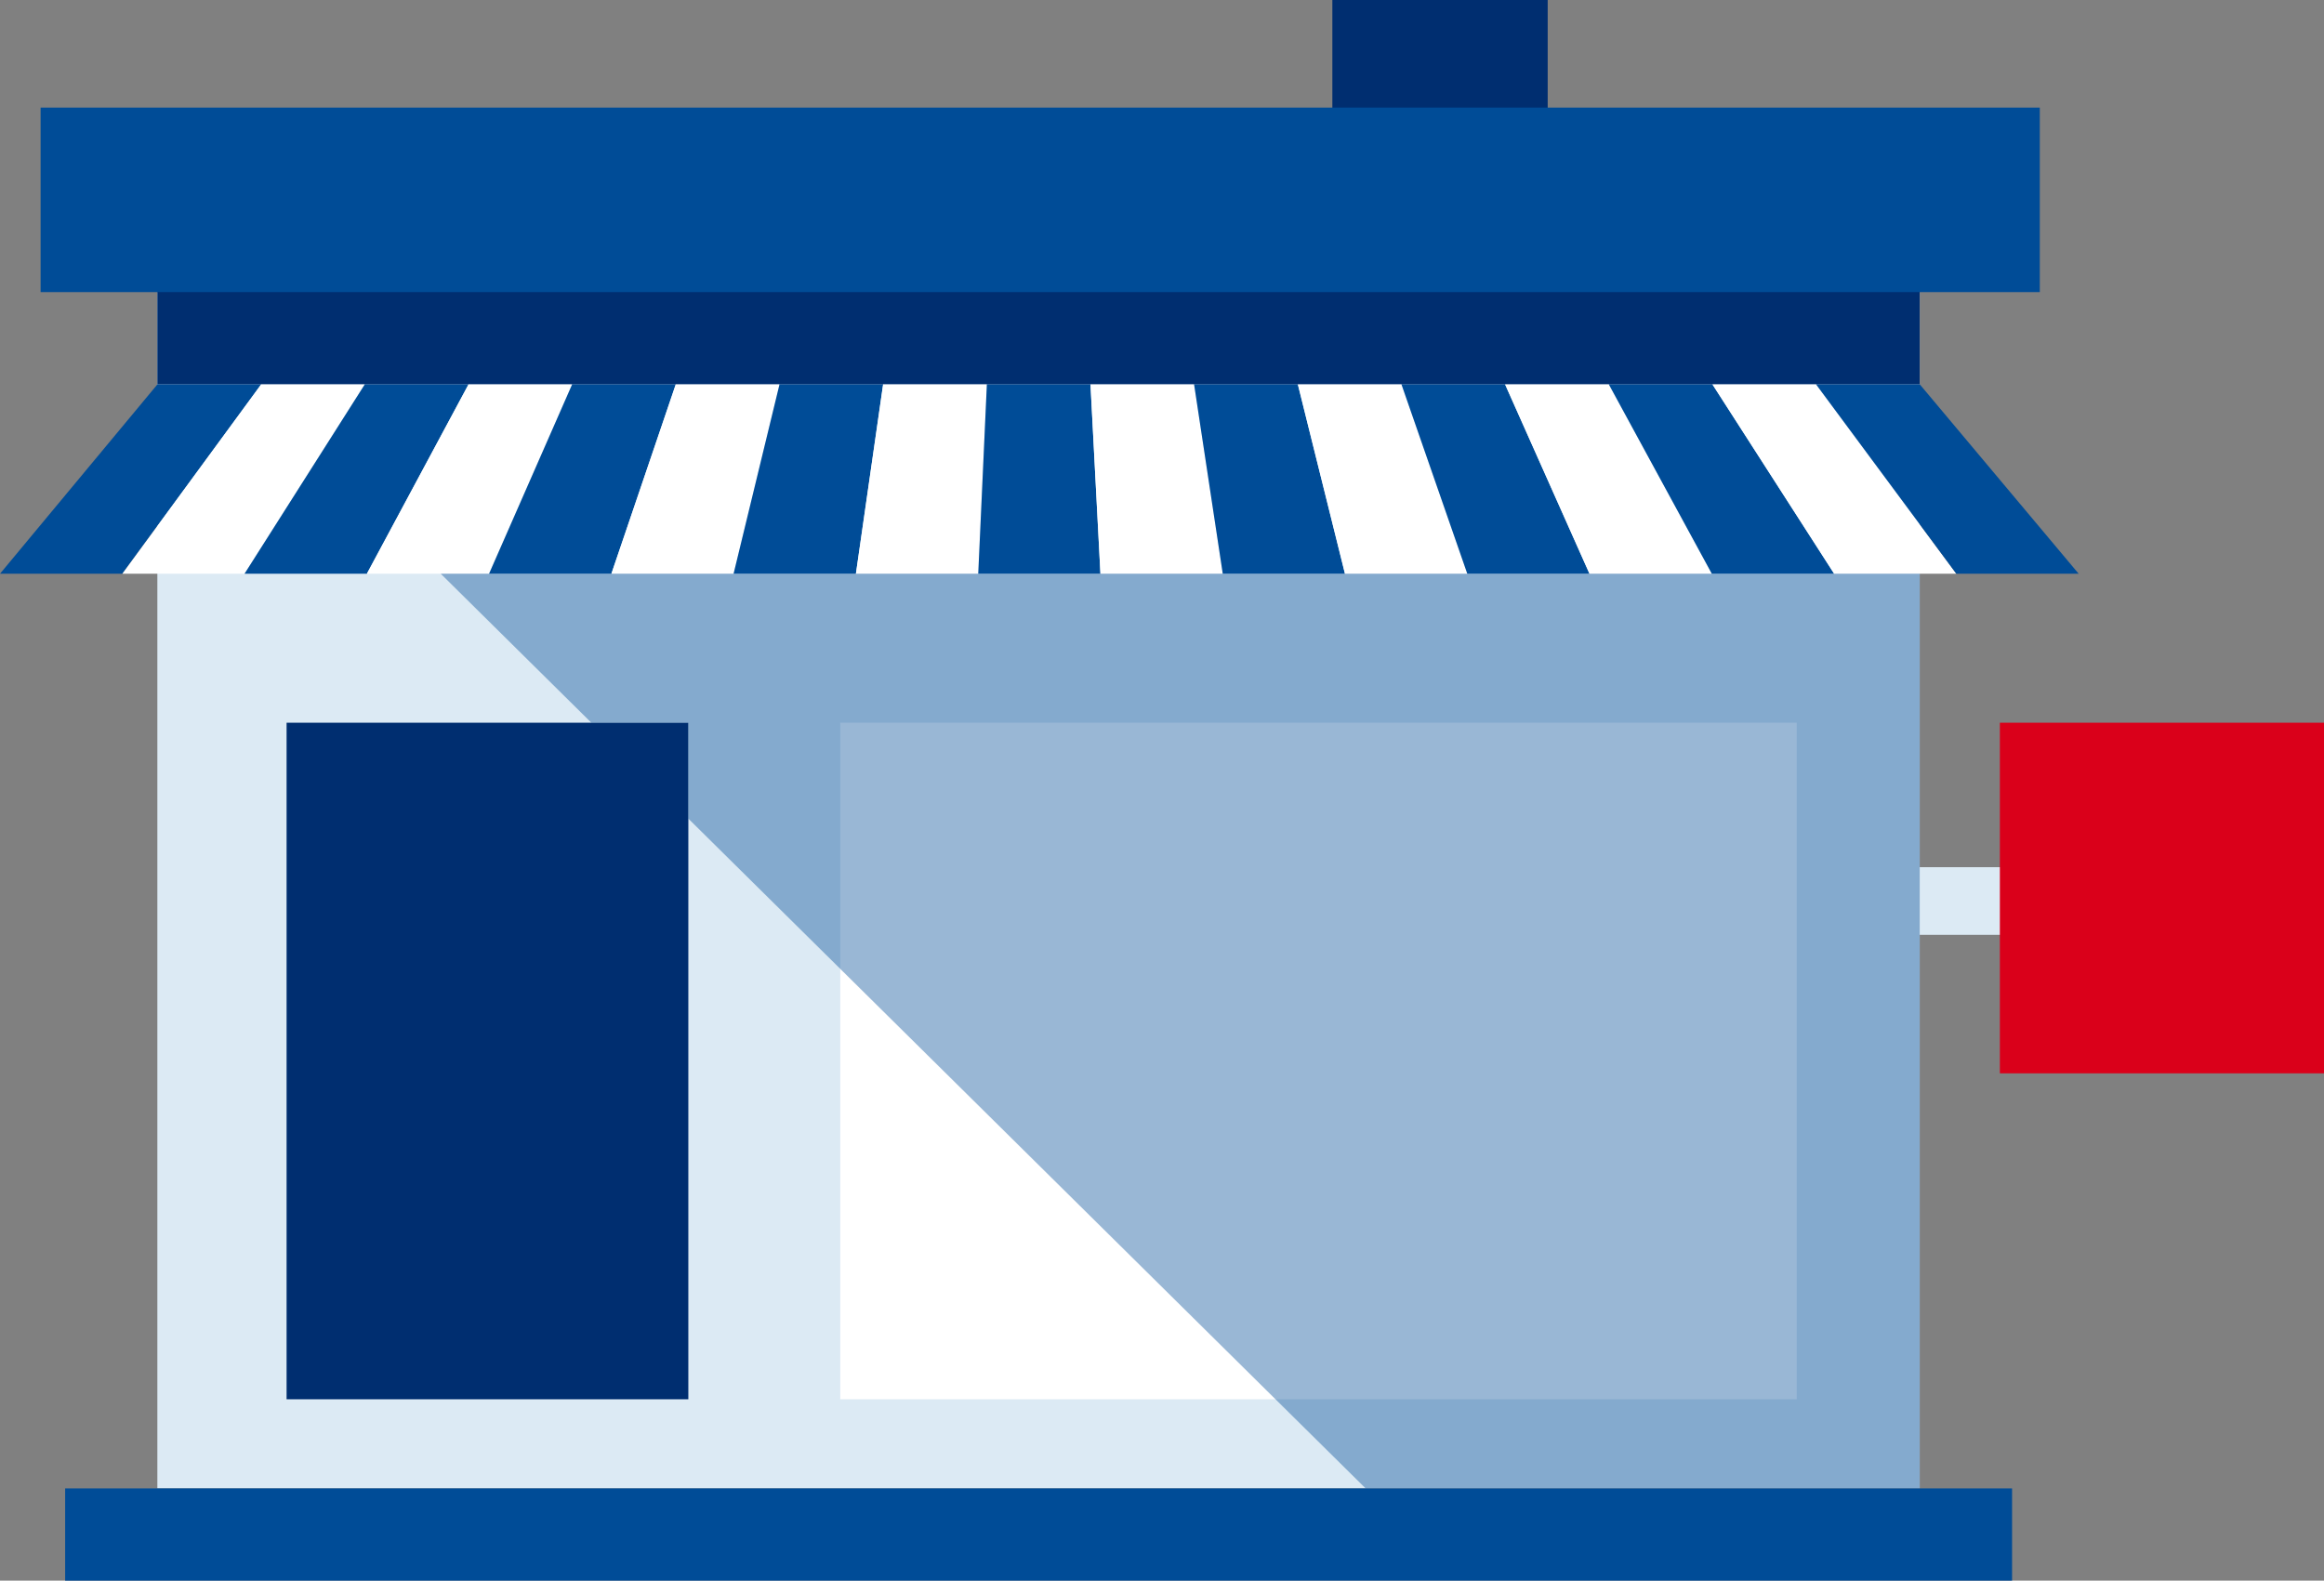 <svg xmlns="http://www.w3.org/2000/svg" id="Vrstva_1" data-name="Vrstva 1" viewBox="0 0 175.16 119.15"><rect x="0" y="0" width="175.16" height="119.15" fill="#808080" stroke="none"/><defs><style>.cls-1{fill:#dceaf4;}.cls-2{fill:#fff;}.cls-3{fill:#002e70;}.cls-4,.cls-6{fill:#004c97;}.cls-5{fill:#da001a;}.cls-6{opacity:0.4;}</style></defs><title>komercni</title><rect class="cls-1" x="11.86" y="22.02" width="132.83" height="90.18"></rect><rect class="cls-2" x="63.33" y="54.48" width="72.09" height="51"></rect><rect class="cls-1" x="137.97" y="65.37" width="22.25" height="5.1"></rect><rect class="cls-3" x="21.6" y="54.48" width="30.28" height="51"></rect><rect class="cls-3" x="11.86" y="15.07" width="132.83" height="13.91"></rect><polygon class="cls-4" points="112.24 112.2 112.24 112.2 39.91 112.2 39.91 112.2 4.91 112.2 4.91 119.15 11.86 119.15 39.91 119.15 112.24 119.15 144.69 119.15 151.65 119.15 151.65 112.2 112.24 112.2"></polygon><rect class="cls-5" x="150.73" y="54.48" width="24.43" height="26.43"></rect><rect class="cls-3" x="100.42" width="16.23" height="13.45"></rect><rect class="cls-4" x="3.06" y="8.11" width="150.68" height="13.91"></rect><polygon class="cls-4" points="9.22 43.25 0 43.25 11.86 28.98 19.68 28.98 9.22 43.25"></polygon><polygon class="cls-2" points="18.43 43.25 9.22 43.25 19.68 28.98 27.49 28.98 18.43 43.25"></polygon><polygon class="cls-4" points="27.65 43.25 18.43 43.25 27.49 28.98 35.31 28.98 27.65 43.25"></polygon><polygon class="cls-2" points="36.86 43.25 27.65 43.25 35.31 28.98 43.12 28.98 36.86 43.25"></polygon><polygon class="cls-4" points="46.08 43.25 36.86 43.25 43.12 28.98 50.93 28.98 46.08 43.25"></polygon><polygon class="cls-2" points="55.29 43.25 46.08 43.25 50.93 28.98 58.75 28.98 55.29 43.25"></polygon><polygon class="cls-4" points="64.51 43.25 55.29 43.25 58.75 28.98 66.56 28.98 64.51 43.25"></polygon><polygon class="cls-2" points="73.73 43.25 64.51 43.25 66.56 28.98 74.38 28.98 73.73 43.25"></polygon><polygon class="cls-4" points="82.94 43.25 73.73 43.25 74.38 28.98 82.19 28.98 82.94 43.25"></polygon><polygon class="cls-2" points="92.16 43.25 82.94 43.25 82.19 28.98 90 28.98 92.16 43.25"></polygon><polygon class="cls-4" points="101.37 43.25 92.16 43.25 90 28.98 97.82 28.98 101.37 43.25"></polygon><polygon class="cls-2" points="110.59 43.25 101.37 43.25 97.82 28.98 105.63 28.98 110.59 43.25"></polygon><polygon class="cls-4" points="119.8 43.25 110.59 43.25 105.63 28.98 113.44 28.98 119.8 43.25"></polygon><polygon class="cls-2" points="129.02 43.25 119.8 43.25 113.44 28.98 121.26 28.98 129.02 43.25"></polygon><polygon class="cls-4" points="138.24 43.25 129.02 43.25 121.26 28.98 129.07 28.98 138.24 43.25"></polygon><polygon class="cls-2" points="147.45 43.25 138.24 43.25 129.07 28.98 136.88 28.98 147.45 43.25"></polygon><polygon class="cls-4" points="156.67 43.25 147.45 43.25 136.88 28.98 144.7 28.98 156.67 43.25"></polygon><polygon class="cls-6" points="138.24 43.25 129.02 43.25 119.8 43.25 110.59 43.25 101.37 43.25 92.16 43.25 82.94 43.25 73.73 43.25 64.51 43.25 55.29 43.25 46.08 43.25 36.86 43.25 33.22 43.25 44.57 54.48 51.88 54.48 51.88 61.71 102.93 112.2 112.24 112.2 144.69 112.2 144.69 43.25 138.24 43.25"></polygon></svg>